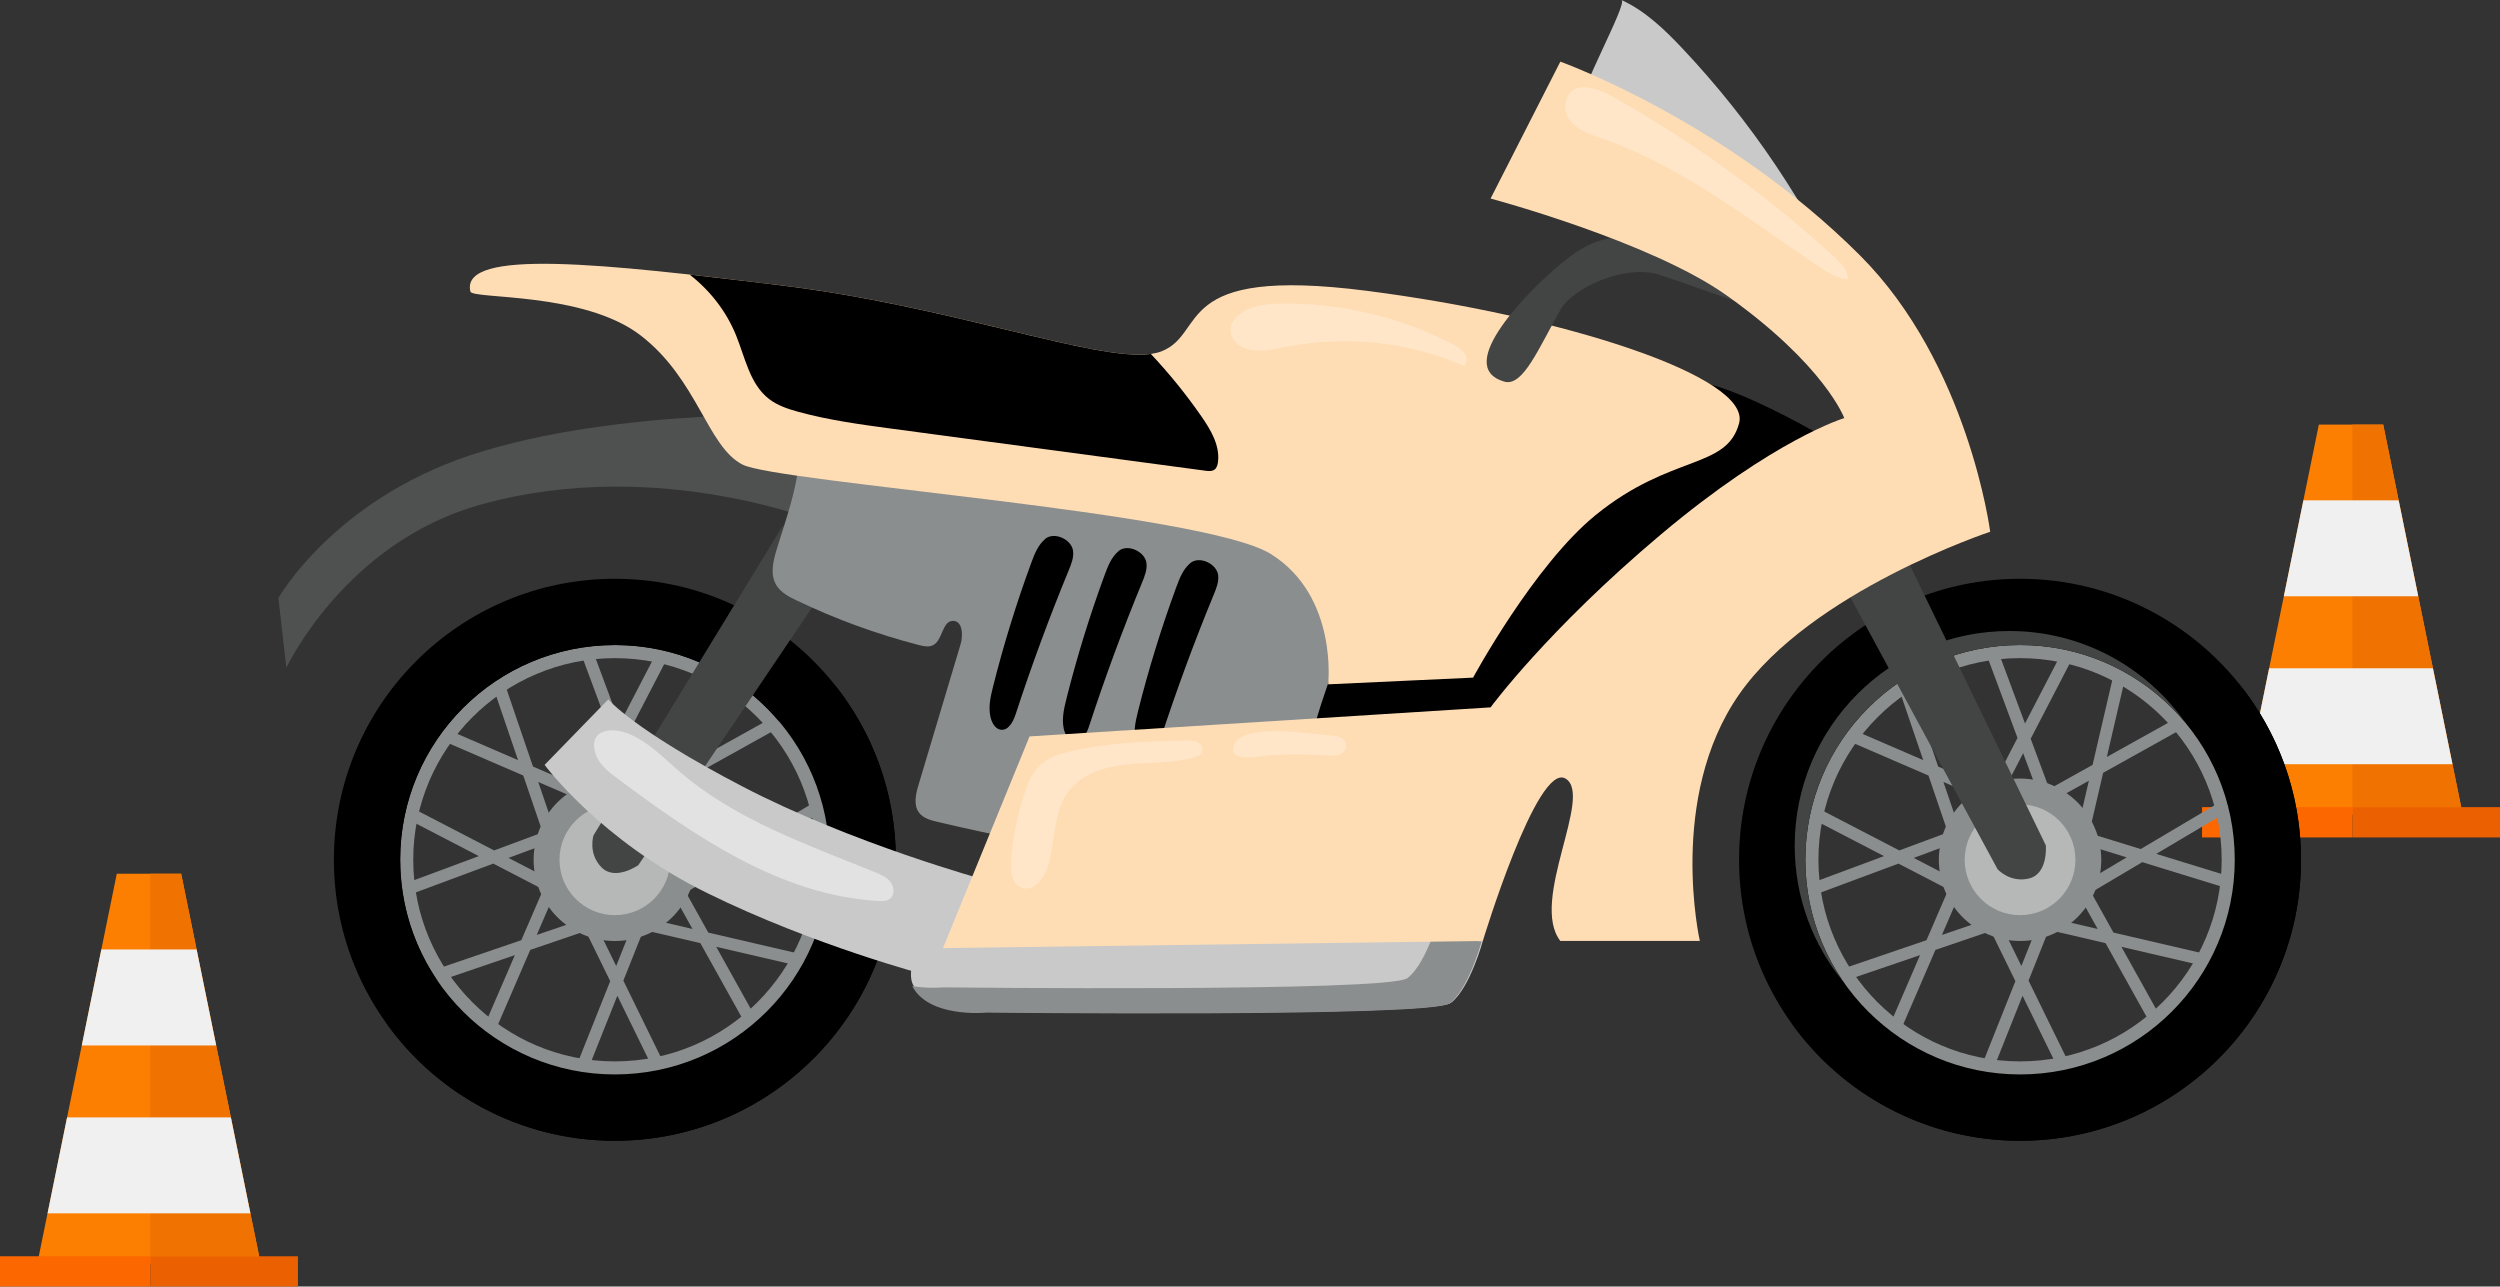 <svg xmlns="http://www.w3.org/2000/svg" id="Layer_2" data-name="Layer 2" viewBox="0 0 835.46 429.95"><rect x="0" y="0" width="835.46" height="429.95" fill="#333333" stroke="none"/><defs><style>      .cls-1 {        fill: #4f5151;      }      .cls-1, .cls-2, .cls-3, .cls-4, .cls-5, .cls-6, .cls-7, .cls-8, .cls-9, .cls-10, .cls-11, .cls-12, .cls-13 {        stroke-width: 0px;      }      .cls-2 {        fill: #c9c9c9;      }      .cls-3 {        fill: #f07301;      }      .cls-4 {        fill: #434444;      }      .cls-5 {        fill: #ffddb4;      }      .cls-6 {        fill: #b6b7b7;      }      .cls-7 {        fill: #fd6700;      }      .cls-8 {        fill: #000;      }      .cls-9 {        fill: #f0f0f0;      }      .cls-14 {        opacity: .28;      }      .cls-10 {        fill: #fd7f01;      }      .cls-15 {        opacity: .47;      }      .cls-11 {        fill: #eb6000;      }      .cls-12 {        fill: #8b8e8e;      }      .cls-13 {        fill: #fff;      }    </style></defs><g><polygon class="cls-10" points="823.01 272.26 748.33 272.26 748.85 269.73 751.78 255.38 758.31 223.32 763.22 199.27 769.76 167.2 774.92 141.89 796.43 141.89 801.59 167.2 808.13 199.27 813.04 223.32 819.57 255.38 822.5 269.73 823.01 272.26"></polygon><rect class="cls-11" x="786.1" y="269.73" width="49.36" height="10.13"></rect><polygon class="cls-3" points="822.5 269.73 786.1 269.73 786.1 141.89 796.43 141.89 801.59 167.2 808.13 199.27 813.04 223.32 819.57 255.38 822.5 269.73"></polygon><polygon class="cls-9" points="808.13 199.27 763.22 199.27 769.76 167.2 801.59 167.2 808.13 199.27"></polygon><polygon class="cls-9" points="819.57 255.38 751.78 255.38 758.31 223.32 813.04 223.32 819.57 255.38"></polygon><rect class="cls-7" x="735.89" y="269.73" width="50.21" height="10.13"></rect></g><g><path class="cls-1" d="M277.23,138.68s-70.65-3.03-120.22,13.51c-45.65,15.23-63.97,47.66-63.97,47.66l2.65,23.3s19.55-41.75,64.6-54.42c60.67-17.06,116.94,6.98,116.94,6.98v-37.03Z"></path><g><path class="cls-12" d="M220.12,276.7l-28.42-5.16,12.93-24.94-10.59-28.48,3.78-1.4,9.31,25.05,12-23.13,3.58,1.86-13.68,26.38,11.09,29.83ZM197.78,268.56l16.09,2.92-7.35-19.77-8.74,16.85Z"></path><path class="cls-12" d="M196.66,356.97l-3.74-1.49,11-27.6-13.99-28.58,28.79,2.31-10.4,26.1,13.36,27.29-3.62,1.77-11.75-24.01-9.64,24.21ZM196.65,303.87l9.27,18.95,7.03-17.64-16.3-1.31Z"></path><path class="cls-12" d="M189.78,301.53l-24.94-12.93-28.48,10.59-1.4-3.78,25.05-9.31-23.13-12,1.86-3.58,26.38,13.68,29.83-11.09-5.16,28.42ZM169.94,286.7l16.85,8.74,2.92-16.09-19.77,7.35Z"></path><path class="cls-12" d="M218.95,304.36v-28.89l26.85,8.27,26.13-15.5,2.06,3.47-22.99,13.64,24.9,7.67-1.19,3.85-28.4-8.75-27.37,16.24ZM222.98,280.93v16.35l18.14-10.76-18.14-5.59Z"></path><path class="cls-12" d="M183.94,285.76l-9.07-26.59-27.89-12.05,1.6-3.7,24.54,10.6-8.41-24.67,3.81-1.3,9.59,28.12,29.21,12.62-23.38,16.96ZM179.87,261.33l6.13,17.97,13.24-9.6-19.36-8.37Z"></path><path class="cls-12" d="M248.51,341.14l-14.46-25.96-31-7.21,19.98-20.86,13.67,24.55,29.6,6.88-.91,3.92-26.04-6.05,12.68,22.77-3.52,1.96ZM210.86,305.66l20.55,4.78-9.24-16.59-11.31,11.81Z"></path><path class="cls-12" d="M165.16,345.33l-3.7-1.6,10.6-24.54-24.67,8.41-1.3-3.81,28.12-9.59,12.62-29.21,16.96,23.38-26.59,9.07-12.05,27.89ZM187.74,293.08l-8.37,19.36,17.97-6.13-9.6-13.24Z"></path><path class="cls-12" d="M226.02,289.26l-20.86-19.98,24.55-13.67,6.88-29.6,3.93.91-6.05,26.04,22.77-12.68,1.96,3.52-25.96,14.46-7.2,31ZM211.89,270.14l11.81,11.31,4.78-20.55-16.59,9.24Z"></path><path class="cls-12" d="M205.48,363.43c-41.97,0-76.11-34.14-76.11-76.11s34.14-76.11,76.11-76.11,76.11,34.14,76.11,76.11-34.14,76.11-76.11,76.11ZM205.48,219.94c-37.15,0-67.38,30.23-67.38,67.38s30.23,67.38,67.38,67.38,67.38-30.23,67.38-67.38-30.23-67.38-67.38-67.38Z"></path><circle class="cls-12" cx="205.48" cy="287.32" r="27.14" transform="translate(-10.84 8.07) rotate(-2.19)"></circle><path class="cls-8" d="M205.48,193.42c-51.86,0-93.9,42.04-93.9,93.9s42.04,93.9,93.9,93.9,93.9-42.04,93.9-93.9-42.04-93.9-93.9-93.9ZM205.48,359.06c-39.63,0-71.75-32.12-71.75-71.75s32.12-71.75,71.75-71.75,71.75,32.12,71.75,71.75-32.12,71.75-71.75,71.75Z"></path><g><path class="cls-8" d="M133.73,287.32c0-39.63,32.12-71.75,71.75-71.75,22.28,0,42.19,10.16,55.35,26.1-12.96-18.61-34.51-30.8-58.91-30.8-39.62,0-71.75,32.12-71.75,71.75,0,17.34,6.15,33.25,16.4,45.65-8.09-11.61-12.83-25.73-12.83-40.95Z"></path><path class="cls-8" d="M278.59,228.4c10.85,15.31,17.23,34.02,17.23,54.22,0,51.86-42.04,93.9-93.9,93.9-29.54,0-55.9-13.65-73.11-34.98,17.01,24.01,45.01,39.68,76.67,39.68,51.86,0,93.9-42.04,93.9-93.9,0-22.31-7.79-42.81-20.79-58.92Z"></path></g><path class="cls-6" d="M223.99,287.32c0,10.22-8.29,18.51-18.51,18.51s-18.51-8.29-18.51-18.51,8.29-18.51,18.51-18.51,18.51,8.29,18.51,18.51Z"></path></g><path class="cls-2" d="M541.87,0c7.99,3.66,14.46,9.92,20.49,16.32,22.79,24.2,41.58,52.17,55.36,82.43-18.35-11.8-36.71-23.59-55.06-35.39-6.46-4.15-12.93-8.3-19.13-12.84-4.55-3.33-13.81-8.53-15.38-14.4-1.22-4.55,15.98-35.09,13.73-36.12Z"></path><path class="cls-4" d="M261.59,175.7l-63.24,103.45s-1.94,5.96,2.64,10.68c4.58,4.72,12.34-.72,12.34-.72l68.81-102.07-20.55-11.34Z"></path><path class="cls-12" d="M259.68,183.19c-1.25,4.04-2.44,8.67-.28,12.31,1.47,2.47,4.18,3.89,6.77,5.13,13.12,6.29,26.86,11.3,40.95,14.94,1.58.41,3.33.78,4.77,0,3.2-1.73,2.91-8.01,6.55-8.08,3.23-.06,3.49,4.75,2.56,7.84-4.68,15.65-9.36,31.3-14.04,46.94-.94,3.13-1.78,6.83.24,9.4,1.41,1.8,3.8,2.44,6.03,2.97,39.44,9.34,79.66,15.38,120.1,18.06,3.59.24,7.48.37,10.44-1.67,2.03-1.4,3.31-3.63,4.3-5.89,2.41-5.48,3.47-11.44,4.42-17.35,3.04-18.85,5.15-37.86,6.33-56.92.75-12.19.82-25.47-6.45-35.29-7.28-9.84-20.01-13.65-31.86-16.73-38.4-9.97-77.27-18.57-116.74-22.52-7.52-.75-15.26-1.32-22.51.83-8.23,2.44-13.58,7.45-14.17,15.87-.74,10.49-4.31,20.1-7.42,30.17Z"></path><g><path class="cls-12" d="M689.71,276.7l-28.42-5.16,12.93-24.94-10.59-28.48,3.78-1.4,9.31,25.05,12-23.13,3.58,1.86-13.68,26.38,11.09,29.83ZM667.37,268.56l16.09,2.92-7.35-19.77-8.74,16.85Z"></path><path class="cls-12" d="M666.25,356.97l-3.74-1.49,11-27.6-13.99-28.58,28.79,2.31-10.4,26.1,13.36,27.29-3.62,1.77-11.75-24.01-9.64,24.21ZM666.24,303.87l9.27,18.95,7.03-17.64-16.3-1.31Z"></path><path class="cls-12" d="M659.37,301.53l-24.94-12.93-28.48,10.59-1.4-3.78,25.05-9.31-23.13-12,1.86-3.58,26.38,13.68,29.83-11.09-5.16,28.42ZM639.53,286.7l16.85,8.74,2.92-16.09-19.77,7.35Z"></path><path class="cls-12" d="M688.54,304.36v-28.89l26.85,8.27,26.13-15.5,2.06,3.47-22.99,13.64,24.9,7.67-1.19,3.85-28.4-8.75-27.37,16.24ZM692.57,280.93v16.35l18.14-10.76-18.14-5.59Z"></path><path class="cls-12" d="M653.53,285.76l-9.07-26.59-27.89-12.05,1.6-3.7,24.54,10.6-8.41-24.67,3.81-1.3,9.59,28.12,29.21,12.62-23.38,16.96ZM649.46,261.33l6.13,17.97,13.24-9.6-19.36-8.37Z"></path><path class="cls-12" d="M718.1,341.14l-14.46-25.96-31-7.21,19.98-20.86,13.67,24.55,29.6,6.88-.91,3.92-26.04-6.05,12.68,22.77-3.52,1.96ZM680.45,305.66l20.55,4.78-9.24-16.59-11.31,11.81Z"></path><path class="cls-12" d="M634.75,345.33l-3.7-1.6,10.6-24.54-24.67,8.41-1.3-3.81,28.12-9.59,12.62-29.21,16.96,23.38-26.59,9.07-12.05,27.89ZM657.33,293.08l-8.37,19.36,17.97-6.13-9.6-13.24Z"></path><path class="cls-12" d="M695.62,289.26l-20.86-19.98,24.55-13.67,6.88-29.6,3.93.91-6.05,26.04,22.77-12.68,1.96,3.52-25.96,14.46-7.2,31ZM681.48,270.14l11.81,11.31,4.78-20.55-16.59,9.24Z"></path><path class="cls-12" d="M675.07,363.43c-41.97,0-76.11-34.14-76.11-76.11s34.14-76.11,76.11-76.11,76.11,34.14,76.11,76.11-34.14,76.11-76.11,76.11ZM675.07,219.94c-37.15,0-67.38,30.23-67.38,67.38s30.23,67.38,67.38,67.38,67.38-30.23,67.38-67.38-30.23-67.38-67.38-67.38Z"></path><path class="cls-12" d="M702.21,287.32c0,14.99-12.15,27.14-27.14,27.14s-27.14-12.15-27.14-27.14,12.15-27.14,27.14-27.14,27.14,12.15,27.14,27.14Z"></path><path class="cls-8" d="M675.07,193.42c-51.86,0-93.9,42.04-93.9,93.9s42.04,93.9,93.9,93.9,93.9-42.04,93.9-93.9-42.04-93.9-93.9-93.9ZM675.07,359.06c-39.62,0-71.75-32.12-71.75-71.75s32.12-71.75,71.75-71.75,71.75,32.12,71.75,71.75-32.12,71.75-71.75,71.75Z"></path><g><path class="cls-4" d="M603.32,287.32c0-39.63,32.12-71.75,71.75-71.75,22.28,0,42.19,10.16,55.35,26.1-12.96-18.61-34.51-30.8-58.91-30.8-39.62,0-71.75,32.12-71.75,71.75,0,17.34,6.15,33.25,16.4,45.65-8.09-11.61-12.83-25.73-12.83-40.95Z"></path><path class="cls-8" d="M748.18,228.4c10.85,15.31,17.23,34.02,17.23,54.22,0,51.86-42.04,93.9-93.9,93.9-29.54,0-55.9-13.65-73.11-34.98,17.01,24.01,45.01,39.68,76.67,39.68,51.86,0,93.9-42.04,93.9-93.9,0-22.31-7.79-42.81-20.79-58.92Z"></path></g><path class="cls-6" d="M693.58,287.32c0,10.22-8.29,18.51-18.51,18.51s-18.51-8.29-18.51-18.51,8.29-18.51,18.51-18.51,18.51,8.29,18.51,18.51Z"></path></g><path class="cls-4" d="M609.84,183.86l57.72,106.62s4.18,4.67,10.56,3.08c6.38-1.59,5.57-11.03,5.57-11.03l-53.73-110.75-20.12,12.08Z"></path><path class="cls-8" d="M437.62,248.33c-.49,1.77-.97,3.74-.16,5.39.98,2.02,3.43,2.77,5.63,3.24,22.65,4.8,46.92,1.49,67.46-9.18,35.26-18.31,57.82-56.24,94.26-72.07,3.29-1.43,7.1-3.14,7.97-6.62,1.09-4.37,25.13,1.36,23.01-2.61-6.05-11.3-49.69-34.57-63.9-37.86-25.38-5.87-58.43,13.09-79.49,28.4-30.07,21.87-45.22,56.69-54.77,91.3Z"></path><path class="cls-2" d="M313.44,301.58s-11.77,20.12-8.41,27.32c5.26,11.26,24.72,9.3,24.72,9.3,0,0,148.81,1.67,155.12-3.07,6.31-4.73,10.68-20.69,10.68-20.69l-143.2-13.63-38.91.76Z"></path><path class="cls-12" d="M478.71,313.06c-1.89,4.93-4.83,11.16-8.39,13.83-6.31,4.73-155.12,3.07-155.12,3.07,0,0-4.85.49-10.35-.42,5.57,10.74,24.48,8.85,24.48,8.85,0,0,148.81,1.67,155.12-3.07s10.68-20.69,10.68-20.69l-16.42-1.56Z"></path><path class="cls-5" d="M157.18,97.42c.63,2.66,37.86,0,56.91,14.67,19.05,14.67,22.27,37.12,34.04,43.16,11.77,6.04,154.19,15.85,176.64,29.93,22.44,14.09,19.08,43.51,19.08,43.51l48.43-2.24s20.32-37.56,40.97-54.34c25.24-20.51,43.78-15.14,47.93-30.68,4.15-15.54-58.86-35.85-124.46-44.25-65.6-8.4-53.06,14.2-68.6,20.24-15.54,6.04-66.31-14.67-127.28-22.09-58.32-7.1-107.1-12.6-103.65,2.08Z"></path><path class="cls-2" d="M309.61,325.86s-37.35-9.75-73.21-27.38c-35.86-17.63-54.4-42.87-54.4-42.87l21.28-21.89s8.27,10.06,44.86,29.12c36.59,19.06,80.99,31.21,80.99,31.21l-19.52,31.8Z"></path><path class="cls-8" d="M384.61,118.29c-18.73,2.53-66.8-16-123.77-22.94-10.52-1.28-20.72-2.51-30.36-3.57,6.79,5.28,12.21,12.22,15.47,20.21,3.07,7.54,4.63,16.41,11.08,21.37,2.84,2.18,6.32,3.32,9.77,4.27,10.28,2.82,20.89,4.24,31.45,5.66,34.84,4.67,69.69,9.34,104.53,14.01,1.08.15,2.3.26,3.16-.42.7-.56.96-1.5,1.08-2.39.74-5.56-2.39-10.83-5.59-15.43-5.09-7.32-10.72-14.27-16.83-20.77Z"></path><path class="cls-4" d="M502.72,127.54c6.27,1.79,11.44-11.17,18.9-24.26,3.94-6.9,21.2-15.1,32.73-11.5,7.59,2.37,25.64,9.04,33.19,11.51,5.43,1.78.73,3.19,6.16,4.97,1.93-3.18-.12-7.26-2.47-10.14-9.81-12.02-25.39-18.6-40.9-19.18-15.53-.58-21.33,2.43-32.86,12.83-4.3,3.88-32.73,30.63-14.75,35.76Z"></path><path class="cls-8" d="M349.28,180.12c-2.37,1.99-3.56,5.02-4.63,7.92-5,13.6-9.28,27.46-12.81,41.5-.93,3.71-1.8,7.7-.47,11.28.52,1.39,1.51,2.77,2.97,3.02,2.58.46,4.24-2.6,5.05-5.09,5.32-16.27,11.24-32.34,17.76-48.16.87-2.1,1.76-4.33,1.44-6.58-.54-3.77-6.3-6.44-9.31-3.91Z"></path><path class="cls-8" d="M373.8,184.18c-2.37,1.99-3.56,5.02-4.63,7.92-5,13.6-9.28,27.46-12.81,41.5-.93,3.71-1.8,7.7-.47,11.28.52,1.39,1.51,2.77,2.97,3.02,2.58.46,4.24-2.6,5.05-5.09,5.32-16.27,11.24-32.34,17.76-48.16.87-2.1,1.76-4.33,1.44-6.58-.54-3.77-6.3-6.44-9.31-3.91Z"></path><path class="cls-8" d="M397.76,188.21c-2.37,1.99-3.56,5.02-4.63,7.92-5,13.6-9.28,27.46-12.81,41.5-.93,3.71-1.8,7.7-.47,11.28.52,1.39,1.51,2.77,2.97,3.02,2.58.46,4.24-2.6,5.05-5.09,5.32-16.27,11.24-32.34,17.76-48.16.87-2.1,1.76-4.33,1.44-6.58-.54-3.77-6.3-6.44-9.31-3.91Z"></path><path class="cls-5" d="M521.45,314.45h46.61s-10.89-47.85,13.11-82.37c24-34.53,83.92-54.38,83.92-54.38,0,0-7.22-56.07-43.52-92.36-44.89-44.89-100.13-64.74-100.13-64.74l-23.31,45.75s53.35,14.25,78.87,32.36c32.83,23.3,39.33,41.01,39.33,41.01,0,0-23.25,6.91-61.23,38.84-37.98,31.94-56.97,57.83-56.97,57.83l-154.07,9.71-28.92,70.73,180.4-2.38s18.13-59.84,27.62-54.27c9.5,5.57-12.08,40.83-1.73,54.27Z"></path><g class="cls-14"><path class="cls-13" d="M419.2,117.1c3.61.37,7.2-.53,10.75-1.22,19.83-3.9,41.09-1.6,59.34,6.41,1.18-1.13,1.01-3.02.08-4.32-.93-1.31-2.46-2.16-3.95-2.94-16.04-8.38-34.42-13.09-52.95-13.56-5.89-.15-13.96-.1-18.53,3.81-5.63,4.82-1.86,11.1,5.26,11.83Z"></path></g><g class="cls-14"><path class="cls-13" d="M356.75,251.37c-3.57.89-7.19,2.22-9.75,4.88-2.14,2.23-3.34,5.19-4.34,8.11-2.54,7.4-4.15,15.11-4.8,22.91-.3,3.65.24,8.29,3.71,9.43,3.51,1.16,6.79-2.42,8.13-5.87,3.28-8.46,1.82-18.69,7.12-26.06,4.42-6.15,12.41-8.57,19.94-9.34,7.53-.77,15.26-.3,22.53-2.41.9-.26,1.86-.62,2.34-1.43.71-1.21-.1-2.84-1.33-3.52-1.22-.68-2.7-.65-4.09-.61-13.2.37-26.59.69-39.46,3.91Z"></path></g><g class="cls-14"><path class="cls-13" d="M443.23,252.44c1.4.11,2.85.23,4.18-.21,1.33-.45,2.53-1.64,2.49-3.05-.03-1.23-.99-2.28-2.11-2.79-1.12-.51-2.38-.58-3.61-.65-5.25-.28-30.25-4.73-32.02,3.91-1.08,5.3,9.1,3,11.72,2.8,6.44-.5,12.92-.51,19.36-.01Z"></path></g><g class="cls-14"><path class="cls-13" d="M524.66,40.21c2.58,3.38,6.93,4.75,10.94,6.15,26.19,9.11,48.42,26.63,71.38,42.16,3.22,2.18,6.61,4.38,10.46,4.91.24-2.96-2.1-5.42-4.29-7.42-21.61-19.76-45.39-37.14-70.78-51.73-3.83-2.2-10.64-6.41-15.34-4.76-4.33,1.52-4.95,7.31-2.37,10.7Z"></path></g><g class="cls-15"><path class="cls-13" d="M198.85,251.33c.94,3.76,4.23,6.38,7.34,8.7,26.16,19.56,54.74,39.21,87.35,41.06,1.31.07,2.73.09,3.79-.69,1.68-1.23,1.56-3.94.3-5.61-1.26-1.66-3.28-2.53-5.21-3.31-22.97-9.34-47.06-17.67-65.74-33.98-5.13-4.48-9.94-9.39-16.26-12.17-4.96-2.18-13.63-2.27-11.57,6Z"></path></g></g><g><polygon class="cls-10" points="87.13 422.36 12.45 422.36 12.96 419.82 15.89 405.48 22.42 373.41 27.33 349.37 33.87 317.3 39.03 291.98 60.54 291.98 65.7 317.3 72.24 349.37 77.15 373.41 83.68 405.48 86.61 419.82 87.13 422.36"></polygon><rect class="cls-11" x="50.21" y="419.82" width="49.36" height="10.13"></rect><polygon class="cls-3" points="86.61 419.82 50.21 419.82 50.21 291.98 60.54 291.98 65.7 317.3 72.24 349.37 77.15 373.41 83.68 405.48 86.61 419.82"></polygon><polygon class="cls-9" points="72.24 349.37 27.33 349.37 33.87 317.3 65.7 317.3 72.24 349.37"></polygon><polygon class="cls-9" points="83.68 405.48 15.89 405.48 22.42 373.41 77.15 373.41 83.68 405.48"></polygon><rect class="cls-7" y="419.82" width="50.21" height="10.13"></rect></g></svg>